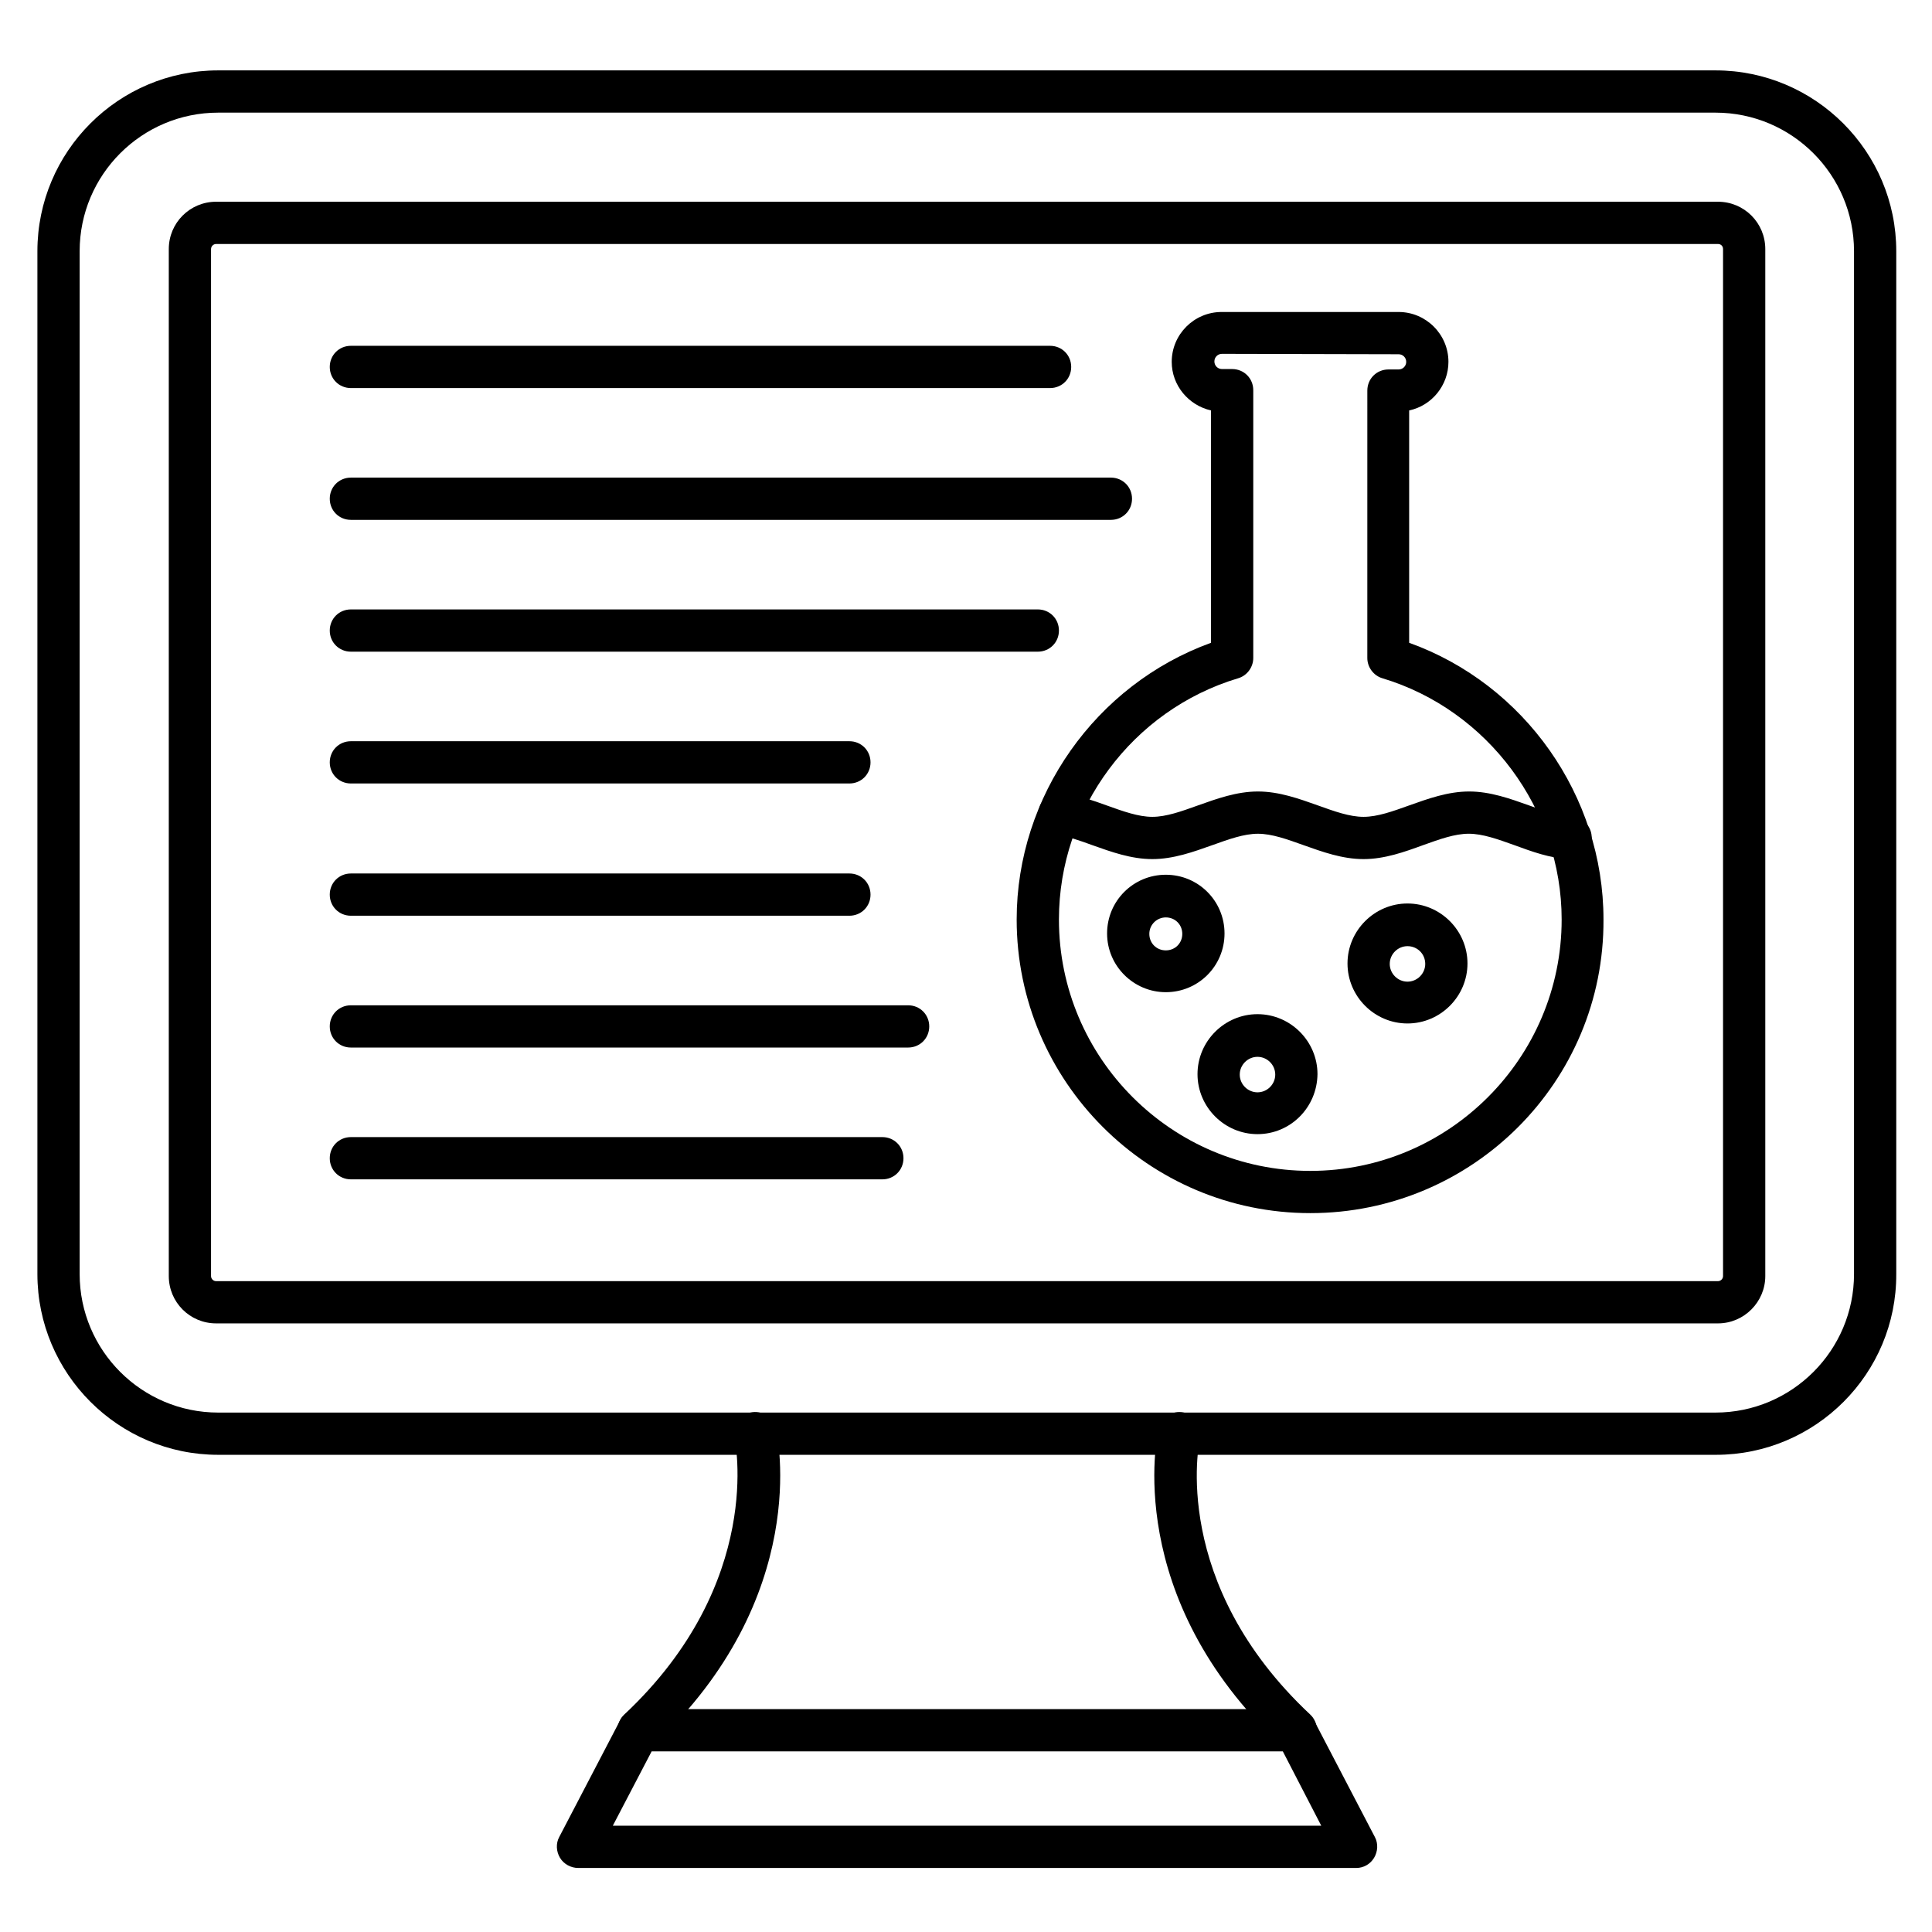 <?xml version="1.0" encoding="UTF-8"?>
<!-- Uploaded to: ICON Repo, www.iconrepo.com, Generator: ICON Repo Mixer Tools -->
<svg fill="#000000" width="800px" height="800px" version="1.1" viewBox="144 144 512 512" xmlns="http://www.w3.org/2000/svg">
 <g>
  <path d="m598.72 529.54h-396.89c-26.422 0-47.918-21.496-47.918-47.918v-271.05c0-26.422 21.496-47.918 47.918-47.918h396.78c26.422 0 47.918 21.496 47.918 47.918v271.05c0.113 26.422-21.383 47.918-47.805 47.918zm-396.89-355.69c-20.266 0-36.723 16.457-36.723 36.723v271.05c0 20.266 16.457 36.723 36.723 36.723h396.78c20.266 0 36.723-16.457 36.723-36.723v-271.05c0-20.266-16.457-36.723-36.723-36.723h-396.78z"/>
  <path d="m599.28 494.71h-398.01c-6.941 0-12.539-5.598-12.539-12.539v-272.17c0-6.941 5.598-12.539 12.539-12.539h398.01c6.941 0 12.539 5.598 12.539 12.539v272.17c0.004 6.828-5.598 12.539-12.539 12.539zm-398.01-286.05c-0.785 0-1.344 0.672-1.344 1.344v272.17c0 0.672 0.559 1.344 1.344 1.344h398.01c0.672 0 1.344-0.559 1.344-1.344v-272.17c0-0.785-0.559-1.344-1.344-1.344h-398.01z"/>
  <path d="m313.23 608.13c-1.457 0-3.023-0.559-4.031-1.793-2.129-2.238-2.016-5.82 0.223-7.949 37.395-35.043 29.332-72.883 29.223-73.332-0.672-3.023 1.23-6.047 4.254-6.719 3.023-0.672 6.047 1.23 6.719 4.254 0.449 1.793 9.629 44.559-32.469 83.969-1.117 1.121-2.461 1.57-3.918 1.57z"/>
  <path d="m487.32 608.13c-1.344 0-2.801-0.449-3.805-1.566-42.098-39.41-32.914-82.176-32.469-83.969 0.672-3.023 3.695-4.926 6.719-4.254 3.023 0.672 4.926 3.695 4.254 6.719-0.336 1.566-7.949 38.512 29.223 73.332 2.238 2.129 2.352 5.711 0.223 7.949-1.121 1.227-2.688 1.789-4.144 1.789z"/>
  <path d="m503.45 639.03h-206.23c-1.902 0-3.805-1.008-4.812-2.688-1.008-1.68-1.121-3.805-0.223-5.484l16.121-30.898c1.008-1.902 2.91-3.023 4.926-3.023h174.09c2.129 0 4.031 1.121 4.926 3.023l16.121 30.898c0.895 1.68 0.785 3.805-0.223 5.484-1.008 1.68-2.797 2.688-4.699 2.688zm-197.05-11.195h187.75l-10.188-19.703h-167.27z"/>
  <path d="m422.28 246.84h-185.29c-3.137 0-5.598-2.465-5.598-5.598 0-3.137 2.465-5.598 5.598-5.598h185.29c3.137 0 5.598 2.465 5.598 5.598 0 3.137-2.461 5.598-5.598 5.598z"/>
  <path d="m438.4 281.77h-201.41c-3.137 0-5.598-2.465-5.598-5.598 0-3.137 2.465-5.598 5.598-5.598h201.41c3.137 0 5.598 2.465 5.598 5.598 0 3.137-2.461 5.598-5.598 5.598z"/>
  <path d="m419.03 316.7h-182.04c-3.137 0-5.598-2.465-5.598-5.598 0-3.137 2.465-5.598 5.598-5.598h182.04c3.137 0 5.598 2.465 5.598 5.598 0 3.133-2.461 5.598-5.598 5.598z"/>
  <path d="m369.1 351.63h-132.11c-3.137 0-5.598-2.465-5.598-5.598 0-3.137 2.465-5.598 5.598-5.598h132.11c3.137 0 5.598 2.465 5.598 5.598 0 3.133-2.461 5.598-5.598 5.598z"/>
  <path d="m369.1 386.68h-132.11c-3.137 0-5.598-2.465-5.598-5.598 0-3.137 2.465-5.598 5.598-5.598h132.11c3.137 0 5.598 2.465 5.598 5.598s-2.461 5.598-5.598 5.598z"/>
  <path d="m384.66 421.61h-147.67c-3.137 0-5.598-2.465-5.598-5.598 0-3.137 2.465-5.598 5.598-5.598h147.67c3.137 0 5.598 2.465 5.598 5.598 0 3.137-2.461 5.598-5.598 5.598z"/>
  <path d="m377.83 456.54h-140.84c-3.137 0-5.598-2.465-5.598-5.598 0-3.137 2.465-5.598 5.598-5.598h140.84c3.137 0 5.598 2.465 5.598 5.598 0 3.133-2.465 5.598-5.598 5.598z"/>
  <path d="m491.24 465.49c-42.879 0-77.812-34.93-77.812-77.812 0-32.691 20.938-62.25 51.5-73.332v-61.578c-5.934-1.344-10.41-6.606-10.41-12.875 0-7.277 5.934-13.211 13.211-13.211h46.91c7.277 0 13.211 5.934 13.211 13.211 0 6.269-4.477 11.645-10.41 12.875v61.578c30.562 10.973 51.5 40.527 51.5 73.332 0.227 42.996-34.707 77.812-77.699 77.812zm-23.398-227.72c-1.121 0-2.016 0.895-2.016 2.016 0 1.121 0.895 2.016 2.016 2.016h2.688c3.137 0 5.598 2.465 5.598 5.598v70.98c0 2.465-1.68 4.703-4.031 5.375-27.988 8.398-47.469 34.594-47.469 63.93 0 36.723 29.895 66.613 66.613 66.613 36.723 0 66.613-29.895 66.613-66.613 0-29.223-19.594-55.531-47.469-63.93-2.352-0.672-4.031-2.91-4.031-5.375l0.004-70.871c0-3.137 2.465-5.598 5.598-5.598h2.688c1.121 0 2.016-0.895 2.016-2.016 0-1.121-0.895-2.016-2.016-2.016z"/>
  <path d="m505.35 371.67c-5.598 0-10.859-1.902-15.898-3.695-4.367-1.566-8.398-3.023-12.09-3.023-3.695 0-7.727 1.457-12.09 3.023-5.039 1.793-10.301 3.695-15.898 3.695s-10.859-1.902-15.898-3.695c-3.359-1.23-6.606-2.352-9.516-2.801-3.023-0.449-5.148-3.359-4.703-6.383 0.449-3.023 3.359-5.148 6.383-4.703 4.031 0.672 7.949 2.016 11.645 3.359 4.367 1.566 8.398 3.023 12.09 3.023 3.695 0 7.727-1.457 12.09-3.023 5.039-1.793 10.301-3.695 15.898-3.695 5.598 0 10.859 1.902 15.898 3.695 4.367 1.566 8.398 3.023 12.09 3.023 3.695 0 7.727-1.457 12.09-3.023 5.039-1.793 10.301-3.695 15.898-3.695s10.859 1.902 15.898 3.695c4.031 1.457 7.836 2.91 11.309 3.023 3.137 0.113 5.484 2.801 5.262 5.934-0.113 3.137-2.801 5.484-5.934 5.262-5.148-0.223-9.965-2.016-14.555-3.695-4.367-1.566-8.398-3.023-12.09-3.023-3.695 0-7.727 1.457-12.09 3.023-4.93 1.797-10.191 3.699-15.789 3.699z"/>
  <path d="m452.95 406.94c-8.508 0-15.562-6.941-15.562-15.562s6.941-15.562 15.562-15.562 15.562 6.941 15.562 15.562-6.941 15.562-15.562 15.562zm0-19.816c-2.352 0-4.367 1.902-4.367 4.367 0 2.465 1.902 4.367 4.367 4.367s4.367-1.902 4.367-4.367c0-2.465-1.902-4.367-4.367-4.367z"/>
  <path d="m477.25 444.56c-8.734 0-15.898-7.164-15.898-15.898s7.164-15.898 15.898-15.898 15.898 7.164 15.898 15.898c-0.113 8.844-7.168 15.898-15.898 15.898zm0-20.488c-2.574 0-4.703 2.129-4.703 4.703 0 2.574 2.129 4.703 4.703 4.703s4.703-2.129 4.703-4.703c0-2.578-2.129-4.703-4.703-4.703z"/>
  <path d="m517 415.23c-8.734 0-15.898-7.164-15.898-15.898s7.164-15.898 15.898-15.898 15.898 7.164 15.898 15.898c-0.004 8.73-7.168 15.898-15.898 15.898zm0-20.488c-2.574 0-4.703 2.129-4.703 4.703 0 2.574 2.129 4.703 4.703 4.703 2.574 0 4.703-2.129 4.703-4.703-0.004-2.691-2.129-4.703-4.703-4.703z"/>
 </g>
</svg>